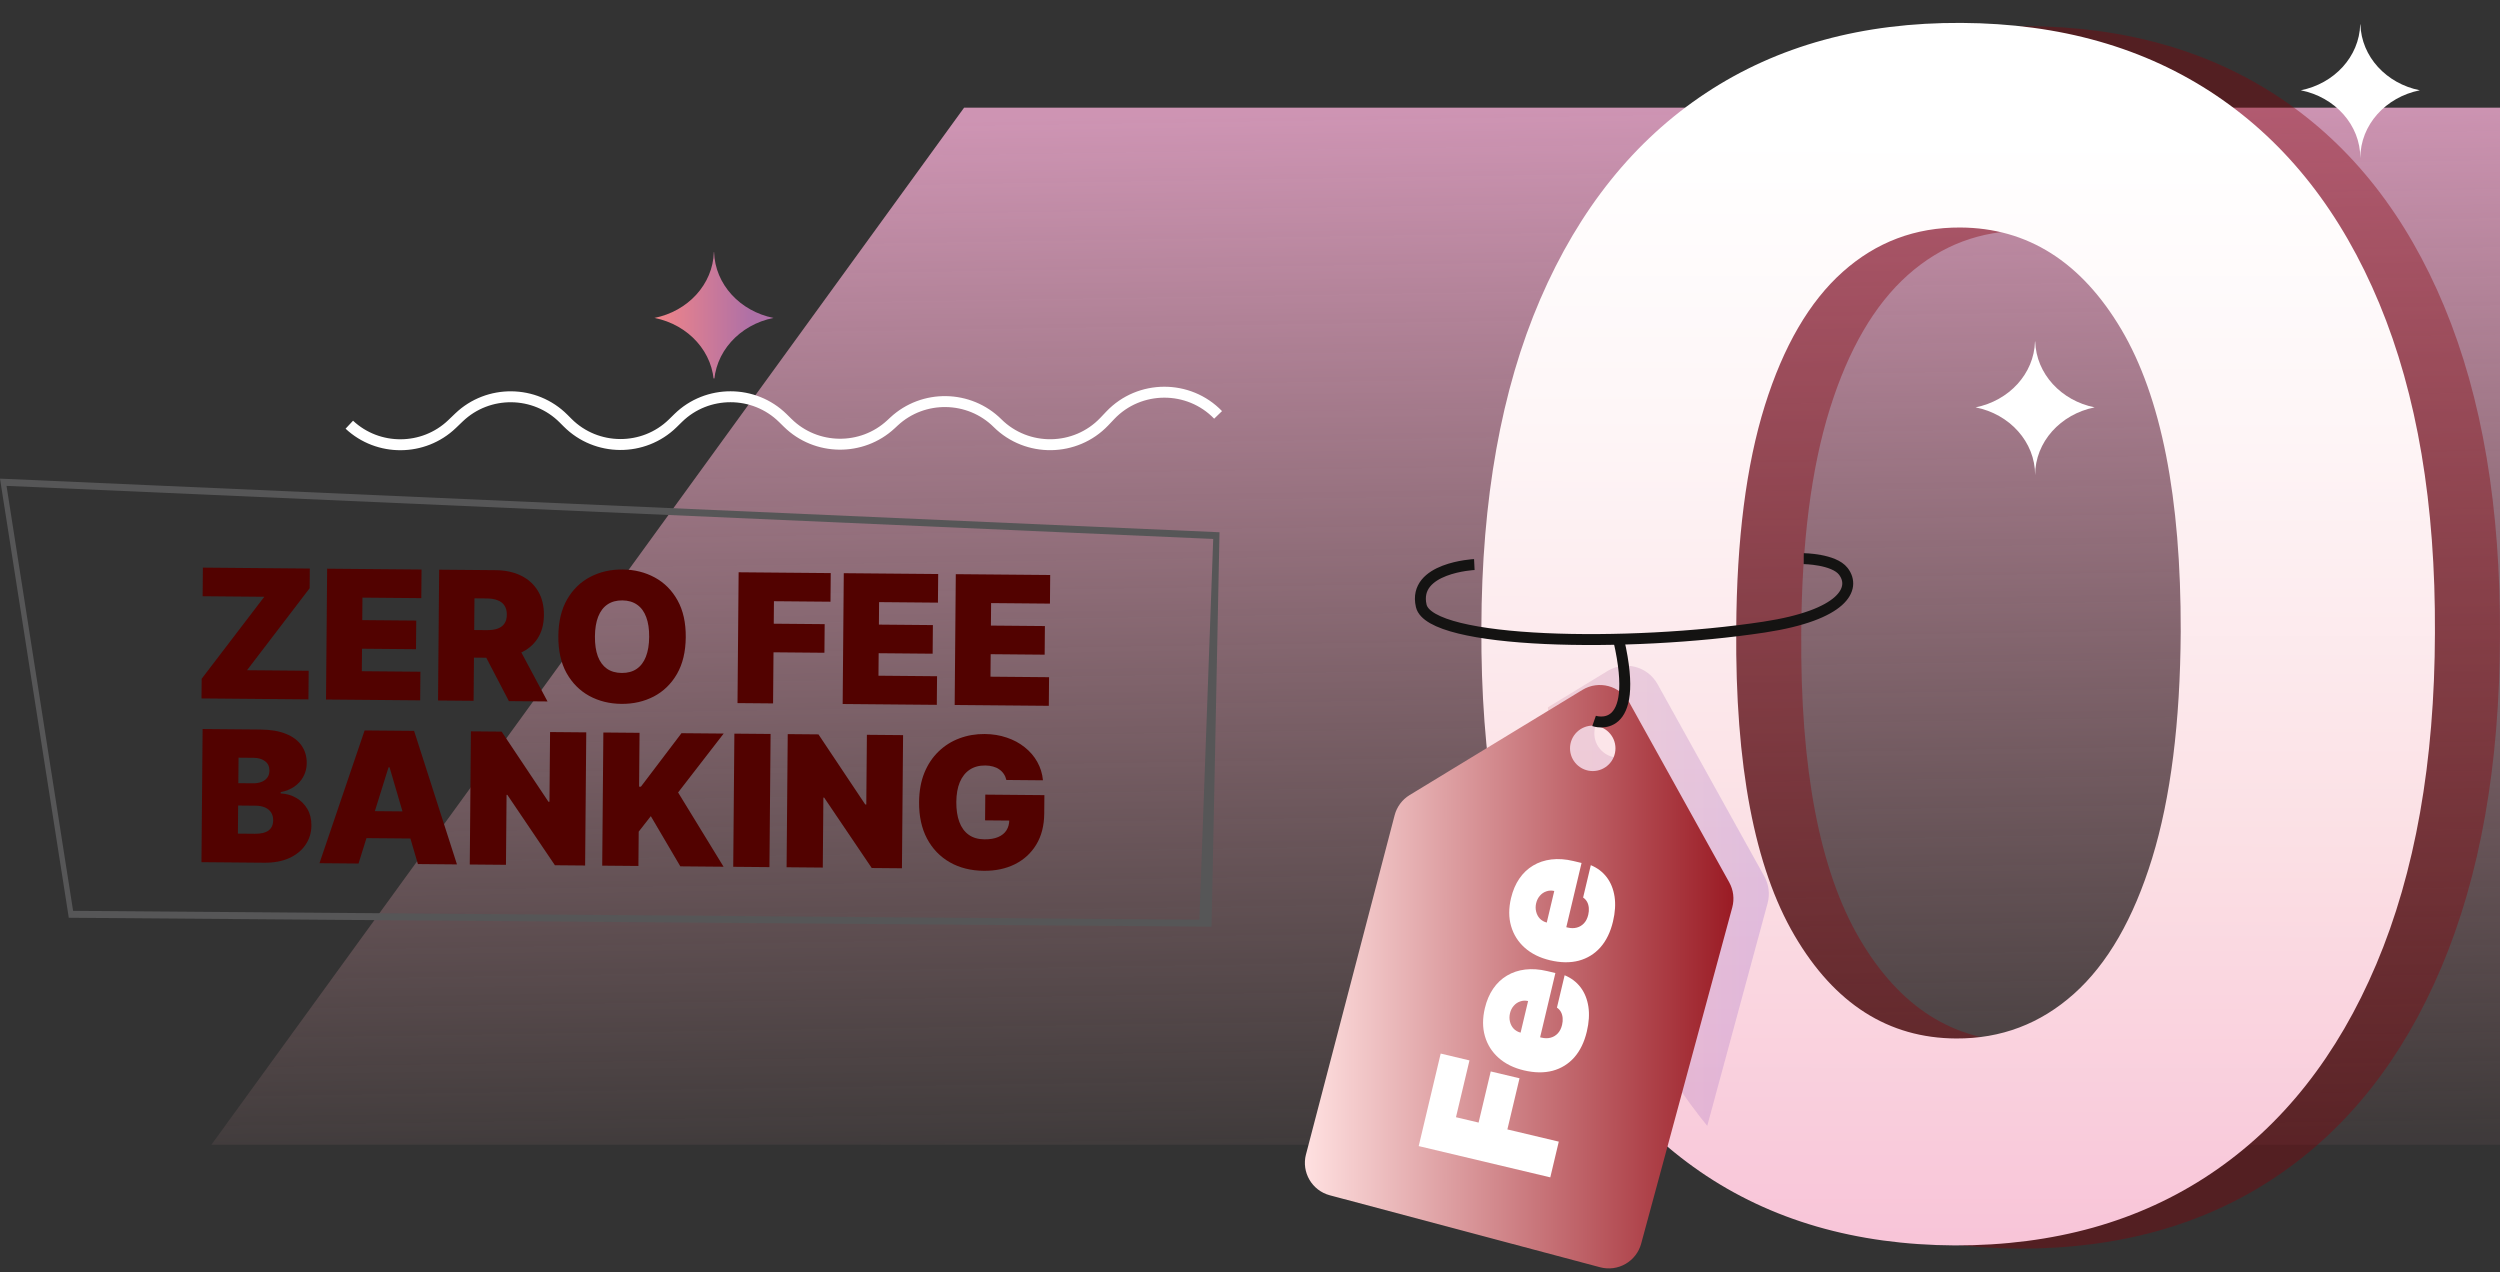 <svg width="615" height="313" viewBox="0 0 615 313" fill="none" xmlns="http://www.w3.org/2000/svg">
<rect x="0" y="0" width="615" height="313" fill="#333333" stroke="none"/>
<path d="M237.164 26.492H615V281.602H52L237.164 26.492Z" fill="url(#paint0_linear_2918_15957)"/>
<path d="M298.043 227.959L300 130.934L0 117.743L16.921 225.767L298.043 227.965V227.959ZM298.45 132.582L295.046 226.247L17.982 224.068L1.604 119.525L298.446 132.582H298.45Z" fill="#565657"/>
<path d="M247.569 191.874C247.435 191.308 247.22 190.81 246.925 190.381C246.63 189.941 246.259 189.57 245.813 189.267C245.378 188.954 244.868 188.721 244.282 188.566C243.707 188.401 243.072 188.315 242.378 188.309C240.884 188.296 239.605 188.642 238.542 189.347C237.489 190.052 236.68 191.074 236.113 192.412C235.557 193.751 235.271 195.369 235.255 197.267C235.238 199.187 235.486 200.831 235.997 202.2C236.509 203.57 237.279 204.622 238.308 205.356C239.338 206.09 240.621 206.464 242.159 206.477C243.514 206.489 244.642 206.302 245.543 205.916C246.453 205.529 247.136 204.975 247.591 204.254C248.045 203.533 248.277 202.682 248.285 201.701L249.821 201.875L242.327 201.808L242.381 195.475L256.922 195.604L256.883 200.146C256.857 203.131 256.2 205.679 254.912 207.79C253.634 209.89 251.88 211.495 249.649 212.606C247.43 213.706 244.889 214.243 242.028 214.218C238.836 214.19 236.039 213.488 233.638 212.112C231.237 210.737 229.369 208.79 228.035 206.272C226.711 203.755 226.064 200.769 226.094 197.314C226.117 194.606 226.548 192.21 227.388 190.128C228.239 188.045 229.407 186.291 230.893 184.865C232.378 183.428 234.091 182.35 236.029 181.631C237.968 180.902 240.042 180.547 242.252 180.567C244.195 180.584 245.997 180.877 247.658 181.446C249.33 182.005 250.802 182.796 252.074 183.821C253.357 184.834 254.388 186.032 255.166 187.415C255.944 188.797 256.412 190.31 256.569 191.954L247.569 191.874Z" fill="#520200"/>
<path d="M222.159 180.841L221.878 213.596L214.447 213.531L202.744 196.216L202.552 196.215L202.405 213.424L193.501 213.345L193.781 180.59L201.34 180.657L212.852 197.905L213.108 197.908L213.255 180.762L222.159 180.841Z" fill="#520200"/>
<path d="M189.564 180.554L189.283 213.313L180.376 213.234L180.656 180.476L189.564 180.554Z" fill="#520200"/>
<path d="M148.145 212.95L148.426 180.195L157.33 180.274L157.216 193.517L157.665 193.521L167.643 180.366L178.02 180.457L166.813 194.945L177.996 213.215L167.362 213.121L160.101 200.772L157.121 204.585L157.049 213.029L148.145 212.95Z" fill="#520200"/>
<path d="M144.221 180.162L143.94 212.918L136.51 212.852L124.807 195.538L124.615 195.536L124.467 212.745L115.563 212.666L115.844 179.911L123.402 179.978L134.914 197.227L135.17 197.229L135.317 180.084L144.221 180.162Z" fill="#520200"/>
<path d="M88.199 212.43L78.591 212.345L89.697 179.687L101.867 179.795L112.412 212.645L102.803 212.56L95.832 188.762L95.576 188.76L88.199 212.43ZM86.516 199.492L104.58 199.652L104.523 206.305L86.459 206.145L86.516 199.492Z" fill="#520200"/>
<path d="M49.559 212.093L49.84 179.338L64.061 179.464C66.559 179.486 68.654 179.84 70.346 180.527C72.048 181.214 73.326 182.174 74.181 183.408C75.046 184.642 75.471 186.091 75.457 187.754C75.447 188.959 75.17 190.055 74.628 191.042C74.096 192.029 73.353 192.854 72.397 193.517C71.441 194.17 70.326 194.619 69.054 194.863L69.051 195.183C70.46 195.249 71.738 195.618 72.885 196.289C74.033 196.949 74.943 197.859 75.617 199.016C76.29 200.163 76.62 201.51 76.607 203.056C76.592 204.847 76.108 206.437 75.157 207.825C74.216 209.214 72.883 210.301 71.157 211.085C69.431 211.869 67.378 212.251 64.997 212.23L49.559 212.093ZM58.524 205.071L62.688 205.108C64.183 205.121 65.306 204.854 66.058 204.306C66.81 203.747 67.191 202.919 67.2 201.821C67.207 201.053 67.036 200.401 66.689 199.865C66.341 199.329 65.843 198.919 65.194 198.636C64.555 198.353 63.783 198.208 62.875 198.2L58.583 198.162L58.524 205.071ZM58.63 192.66L62.282 192.692C63.061 192.699 63.751 192.582 64.351 192.342C64.951 192.103 65.418 191.755 65.753 191.299C66.099 190.833 66.274 190.264 66.28 189.592C66.289 188.579 65.933 187.803 65.211 187.264C64.49 186.713 63.574 186.433 62.464 186.424L58.684 186.39L58.63 192.66Z" fill="#520200"/>
<path d="M234.849 173.426L235.125 141.244L258.348 141.45L258.288 148.49L243.813 148.361L243.765 153.893L257.045 154.01L256.985 161.05L243.705 160.932L243.658 166.464L258.07 166.591L258.01 173.631L234.849 173.426Z" fill="#520200"/>
<path d="M207.295 173.186L207.57 141.005L230.794 141.211L230.733 148.25L216.258 148.122L216.211 153.653L229.49 153.771L229.43 160.811L216.15 160.693L216.103 166.224L230.515 166.352L230.455 173.392L207.295 173.186Z" fill="#520200"/>
<path d="M181.427 172.962L181.703 140.78L204.36 140.981L204.3 148.021L190.391 147.898L190.344 153.429L202.868 153.54L202.808 160.579L190.283 160.468L190.176 173.039L181.427 172.962Z" fill="#520200"/>
<path d="M168.695 156.763C168.664 160.346 167.941 163.361 166.525 165.811C165.109 168.25 163.21 170.092 160.829 171.339C158.448 172.575 155.799 173.18 152.883 173.154C149.946 173.128 147.298 172.471 144.938 171.182C142.589 169.884 140.728 168.002 139.354 165.539C137.99 163.065 137.324 160.047 137.354 156.485C137.385 152.903 138.103 149.892 139.509 147.453C140.925 145.004 142.818 143.161 145.189 141.925C147.57 140.678 150.23 140.068 153.166 140.094C156.082 140.12 158.72 140.777 161.08 142.065C163.439 143.343 165.306 145.22 166.68 147.694C168.054 150.157 168.726 153.18 168.695 156.763ZM159.696 156.683C159.712 154.756 159.469 153.13 158.967 151.805C158.474 150.47 157.733 149.458 156.742 148.768C155.762 148.068 154.549 147.712 153.101 147.699C151.654 147.686 150.429 148.021 149.427 148.704C148.435 149.376 147.676 150.375 147.151 151.701C146.636 153.016 146.37 154.638 146.354 156.565C146.337 158.492 146.575 160.124 147.067 161.458C147.57 162.783 148.311 163.795 149.291 164.495C150.282 165.185 151.501 165.536 152.948 165.549C154.396 165.562 155.615 165.232 156.607 164.56C157.61 163.878 158.368 162.879 158.883 161.563C159.408 160.237 159.679 158.611 159.696 156.683Z" fill="#520200"/>
<path d="M107.756 172.32L108.031 140.139L121.94 140.262C124.331 140.283 126.42 140.736 128.206 141.622C129.992 142.507 131.377 143.771 132.359 145.414C133.342 147.057 133.823 149.021 133.804 151.304C133.784 153.609 133.253 155.548 132.212 157.12C131.181 158.693 129.739 159.875 127.886 160.665C126.043 161.455 123.895 161.84 121.44 161.818L113.133 161.744L113.191 154.956L119.736 155.014C120.764 155.023 121.641 154.905 122.367 154.66C123.104 154.405 123.668 153.996 124.061 153.434C124.465 152.872 124.67 152.135 124.678 151.223C124.686 150.302 124.493 149.551 124.099 148.971C123.716 148.381 123.159 147.947 122.427 147.668C121.706 147.379 120.831 147.229 119.803 147.22L116.719 147.193L116.503 172.397L107.756 172.32ZM126.762 157.716L134.691 172.558L125.188 172.474L117.448 157.634L126.762 157.716Z" fill="#520200"/>
<path d="M80.201 172.08L80.477 139.898L103.7 140.104L103.64 147.144L89.164 147.016L89.117 152.547L102.397 152.664L102.336 159.704L89.057 159.587L89.009 165.118L103.422 165.245L103.361 172.285L80.201 172.08Z" fill="#520200"/>
<path d="M49.568 171.813L49.609 166.973L65.014 146.806L49.846 146.672L49.907 139.632L76.213 139.865L76.172 144.705L60.768 164.872L75.935 165.006L75.875 172.046L49.568 171.813Z" fill="#520200"/>
<g clip-path="url(#clip0_2918_15957)">
<path d="M486 100.21C494.37 101.87 500.64 108.7 500.64 116.88C500.64 108.7 506.91 101.88 515.28 100.21C507.07 98.57 500.9 91.97 500.66 84C500.64 84 500.63 84 500.61 84C500.38 91.97 494.2 98.57 486 100.21Z" fill="white"/>
</g>
<g clip-path="url(#clip1_2918_15957)">
<path d="M161 78.21C169.37 79.87 175.64 86.7 175.64 94.88C175.64 86.7 181.91 79.88 190.28 78.21C182.07 76.57 175.9 69.97 175.66 62C175.64 62 175.63 62 175.61 62C175.38 69.97 169.2 76.57 161 78.21Z" fill="url(#paint1_linear_2918_15957)"/>
</g>
<path d="M85.93 104.477C93.02 111.11 104.19 111.041 111.2 104.33L112.91 102.691C120.1 95.803 131.6 95.931 138.63 102.976L139.64 103.986C146.71 111.071 158.31 111.149 165.48 104.153L166.86 102.799C173.98 95.852 185.49 95.872 192.58 102.848L193.78 104.026C200.75 110.884 212.02 111.041 219.18 104.379L219.93 103.682C227.12 97 238.43 97.187 245.39 104.094C252.66 111.306 264.58 111.139 271.64 103.731L273.14 102.152C280.3 94.626 292.44 94.587 299.65 102.063" stroke="white" stroke-width="2.69" stroke-miterlimit="10"/>
<path d="M434.17 288.966C416.742 276.963 403.38 259.636 394.095 236.994C384.809 214.352 380.246 187.104 380.415 155.25C380.486 123.582 385.314 96.644 394.883 74.427C404.461 52.219 418.044 35.3 435.64 23.669C453.246 12.038 474.191 6.289 498.495 6.422C522.798 6.555 543.682 12.499 561.163 24.263C578.644 36.035 592.023 53.096 601.309 75.455C610.603 97.813 615.157 124.831 614.989 156.49C614.918 188.256 610.116 215.406 600.582 237.951C591.058 260.495 577.493 277.671 559.887 289.488C542.291 301.305 521.283 307.196 496.891 307.16C472.499 307.028 451.589 300.968 434.161 288.966H434.17ZM526.165 245.285C534.432 237.906 540.847 226.789 545.419 211.925C549.99 197.061 552.33 178.476 552.454 156.162C552.533 123.174 547.651 98.38 537.817 81.779C527.973 65.188 514.78 56.843 498.238 56.755C487.171 56.693 477.532 60.334 469.318 67.659C461.105 74.985 454.708 85.969 450.136 100.594C445.564 115.219 443.225 133.547 443.11 155.578C442.835 189.044 447.619 214.166 457.463 230.944C467.307 247.73 480.544 256.163 497.184 256.252C508.25 256.314 517.908 252.655 526.174 245.277L526.165 245.285Z" fill="#850009" fill-opacity="0.39"/>
<path d="M418.174 288.179C400.745 276.176 387.384 258.85 378.099 236.208C368.813 213.566 364.25 186.318 364.419 154.464C364.489 122.795 369.318 95.858 378.887 73.641C388.465 51.433 402.048 34.514 419.644 22.883C437.25 11.252 458.195 5.503 482.499 5.636C506.802 5.769 527.686 11.713 545.167 23.477C562.648 35.249 576.027 52.31 585.313 74.668C594.607 97.027 599.161 124.045 598.993 155.704C598.922 187.47 594.12 214.62 584.586 237.165C575.062 259.709 561.497 276.885 543.891 288.702C526.295 300.519 505.287 306.41 480.895 306.374C456.503 306.241 435.593 300.182 418.165 288.179H418.174ZM510.169 244.499C518.436 237.12 524.851 226.003 529.423 211.139C533.994 196.275 536.334 177.69 536.458 155.376C536.537 122.388 531.655 97.594 521.82 80.993C511.977 64.402 498.784 56.057 482.242 55.969C471.175 55.907 461.535 59.547 453.322 66.873C445.109 74.199 438.712 85.183 434.14 99.808C429.568 114.433 427.229 132.761 427.114 154.792C426.839 188.258 431.623 213.38 441.467 230.158C451.311 246.944 464.548 255.377 481.187 255.466C492.254 255.528 501.912 251.869 510.178 244.49L510.169 244.499Z" fill="url(#paint2_linear_2918_15957)"/>
<path d="M443.713 137.427C443.713 137.427 451.12 137.515 453.45 140.536C456.702 144.753 453.432 151.308 433.975 154.266C400.625 159.342 351.805 158.456 349.626 149.031C347.455 139.606 362.686 138.88 362.686 138.88" stroke="#141312" stroke-width="2.69" stroke-miterlimit="10"/>
<path opacity="0.3" d="M419.98 276.971L434.83 222.183C435.432 219.968 435.14 217.603 434.032 215.601L407.762 168.307C405.334 163.931 399.743 162.451 395.473 165.056L380.773 174.003C384.256 229.128 411.226 266.261 419.989 276.971H419.98ZM398.175 174.437C401.471 174.437 404.147 177.112 404.147 180.407C404.147 183.702 401.471 186.378 398.175 186.378C394.879 186.378 392.203 183.702 392.203 180.407C392.203 177.112 394.879 174.437 398.175 174.437Z" fill="url(#paint3_linear_2918_15957)"/>
<path d="M321.277 283.969L343.082 200.542C343.623 198.469 344.952 196.689 346.777 195.581L389.27 169.715C393.275 167.279 398.503 168.661 400.78 172.754L425.385 217.054C426.43 218.932 426.696 221.146 426.138 223.219L403.73 305.929C402.543 310.314 398.033 312.918 393.639 311.749L327.134 294.041C322.739 292.872 320.125 288.372 321.268 283.978L321.277 283.969ZM391.813 189.682C394.906 189.682 397.404 187.175 397.404 184.092C397.404 181.009 394.897 178.503 391.813 178.503C388.73 178.503 386.223 181.009 386.223 184.092C386.223 187.175 388.73 189.682 391.813 189.682Z" fill="url(#paint4_linear_2918_15957)"/>
<path d="M392.141 177.351C392.141 177.351 403.694 181.399 398.228 157.544" stroke="#141312" stroke-width="2.69" stroke-miterlimit="10"/>
<path d="M396.796 226.683C396.181 229.275 395.155 231.391 393.718 233.032C392.274 234.659 390.499 235.757 388.394 236.325C386.28 236.881 383.917 236.848 381.304 236.227C378.796 235.631 376.724 234.605 375.089 233.148C373.453 231.69 372.333 229.916 371.728 227.824C371.123 225.732 371.118 223.432 371.714 220.924C372.15 219.091 372.829 217.498 373.751 216.148C374.673 214.797 375.802 213.724 377.137 212.928C378.463 212.13 379.962 211.629 381.636 211.425C383.309 211.222 385.11 211.349 387.039 211.807L389.062 212.288L383.91 233.974L379.105 232.832L382.349 219.176C381.651 219.021 380.997 219.055 380.388 219.278C379.77 219.487 379.245 219.847 378.812 220.356C378.372 220.853 378.065 221.464 377.892 222.191C377.724 222.897 377.723 223.582 377.889 224.244C378.044 224.905 378.342 225.477 378.784 225.96C379.228 226.433 379.8 226.764 380.501 226.953L385.686 228.184C386.466 228.37 387.2 228.371 387.889 228.19C388.578 228.009 389.168 227.654 389.661 227.125C390.154 226.596 390.503 225.9 390.709 225.036C390.851 224.435 390.897 223.867 390.846 223.332C390.798 222.786 390.658 222.297 390.427 221.863C390.186 221.427 389.858 221.071 389.445 220.795L391.338 212.829C392.959 213.503 394.27 214.499 395.27 215.817C396.26 217.132 396.897 218.714 397.182 220.562C397.458 222.398 397.33 224.438 396.796 226.683Z" fill="white"/>
<path d="M390.359 253.763C389.743 256.355 388.717 258.471 387.281 260.112C385.837 261.739 384.062 262.837 381.956 263.405C379.843 263.961 377.48 263.928 374.866 263.307C372.358 262.711 370.287 261.685 368.651 260.228C367.016 258.77 365.896 256.996 365.291 254.904C364.686 252.812 364.681 250.512 365.277 248.004C365.712 246.171 366.391 244.579 367.313 243.228C368.235 241.877 369.364 240.804 370.7 240.008C372.025 239.21 373.524 238.709 375.198 238.505C376.872 238.302 378.673 238.429 380.601 238.887L382.624 239.368L377.472 261.054L372.667 259.913L375.912 246.256C375.214 246.101 374.56 246.135 373.95 246.358C373.333 246.567 372.808 246.927 372.375 247.436C371.934 247.933 371.627 248.544 371.455 249.271C371.287 249.978 371.286 250.662 371.451 251.325C371.606 251.985 371.904 252.557 372.346 253.04C372.79 253.513 373.363 253.844 374.064 254.033L379.248 255.264C380.028 255.45 380.762 255.452 381.451 255.27C382.14 255.089 382.731 254.734 383.224 254.205C383.717 253.676 384.066 252.98 384.271 252.116C384.414 251.515 384.46 250.947 384.409 250.412C384.36 249.866 384.221 249.377 383.99 248.943C383.748 248.507 383.421 248.151 383.008 247.875L384.9 239.909C386.521 240.583 387.832 241.579 388.833 242.897C389.823 244.212 390.46 245.794 390.744 247.643C391.021 249.478 390.892 251.518 390.359 253.763Z" fill="white"/>
<path d="M381.371 289.63L349 281.939L354.408 259.178L361.489 260.861L358.169 274.834L363.733 276.155L366.722 263.574L373.803 265.256L370.814 277.838L383.459 280.842L381.371 289.63Z" fill="white"/>
<g clip-path="url(#clip2_2918_15957)">
<path d="M566 22.21C574.37 23.87 580.64 30.7 580.64 38.88C580.64 30.7 586.91 23.88 595.28 22.21C587.07 20.57 580.9 13.97 580.66 6C580.64 6 580.63 6 580.61 6C580.38 13.97 574.2 20.57 566 22.21Z" fill="white"/>
</g>
<defs>
<linearGradient id="paint0_linear_2918_15957" x1="414" y1="281.602" x2="410.001" y2="26.422" gradientUnits="userSpaceOnUse">
<stop stop-color="#F9AFB4" stop-opacity="0.06"/>
<stop offset="1" stop-color="#FFB3DC" stop-opacity="0.76"/>
</linearGradient>
<linearGradient id="paint1_linear_2918_15957" x1="161" y1="78.44" x2="190.28" y2="78.44" gradientUnits="userSpaceOnUse">
<stop stop-color="#F28588"/>
<stop offset="0.82" stop-color="#AE70A6"/>
</linearGradient>
<linearGradient id="paint2_linear_2918_15957" x1="482.42" y1="33.75" x2="482" y2="435.5" gradientUnits="userSpaceOnUse">
<stop stop-color="white"/>
<stop offset="0.17" stop-color="#FEF6F7"/>
<stop offset="0.44" stop-color="#FBDFE4"/>
<stop offset="0.78" stop-color="#F7B9D3"/>
<stop offset="1" stop-color="#F49EB8"/>
</linearGradient>
<linearGradient id="paint3_linear_2918_15957" x1="380.765" y1="220.376" x2="435.14" y2="220.376" gradientUnits="userSpaceOnUse">
<stop stop-color="#D799AB"/>
<stop offset="1" stop-color="#A371CF"/>
</linearGradient>
<linearGradient id="paint4_linear_2918_15957" x1="321.002" y1="240.262" x2="426.43" y2="240.262" gradientUnits="userSpaceOnUse">
<stop stop-color="#FFE1E1"/>
<stop offset="1" stop-color="#9A1B24"/>
</linearGradient>
<clipPath id="clip0_2918_15957">
<rect width="29.28" height="32.87" fill="white" transform="translate(486 84)"/>
</clipPath>
<clipPath id="clip1_2918_15957">
<rect width="29.28" height="32.252" fill="white" transform="translate(161 60.834)"/>
</clipPath>
<clipPath id="clip2_2918_15957">
<rect width="29.28" height="32.87" fill="white" transform="translate(566 6)"/>
</clipPath>
</defs>
</svg>
